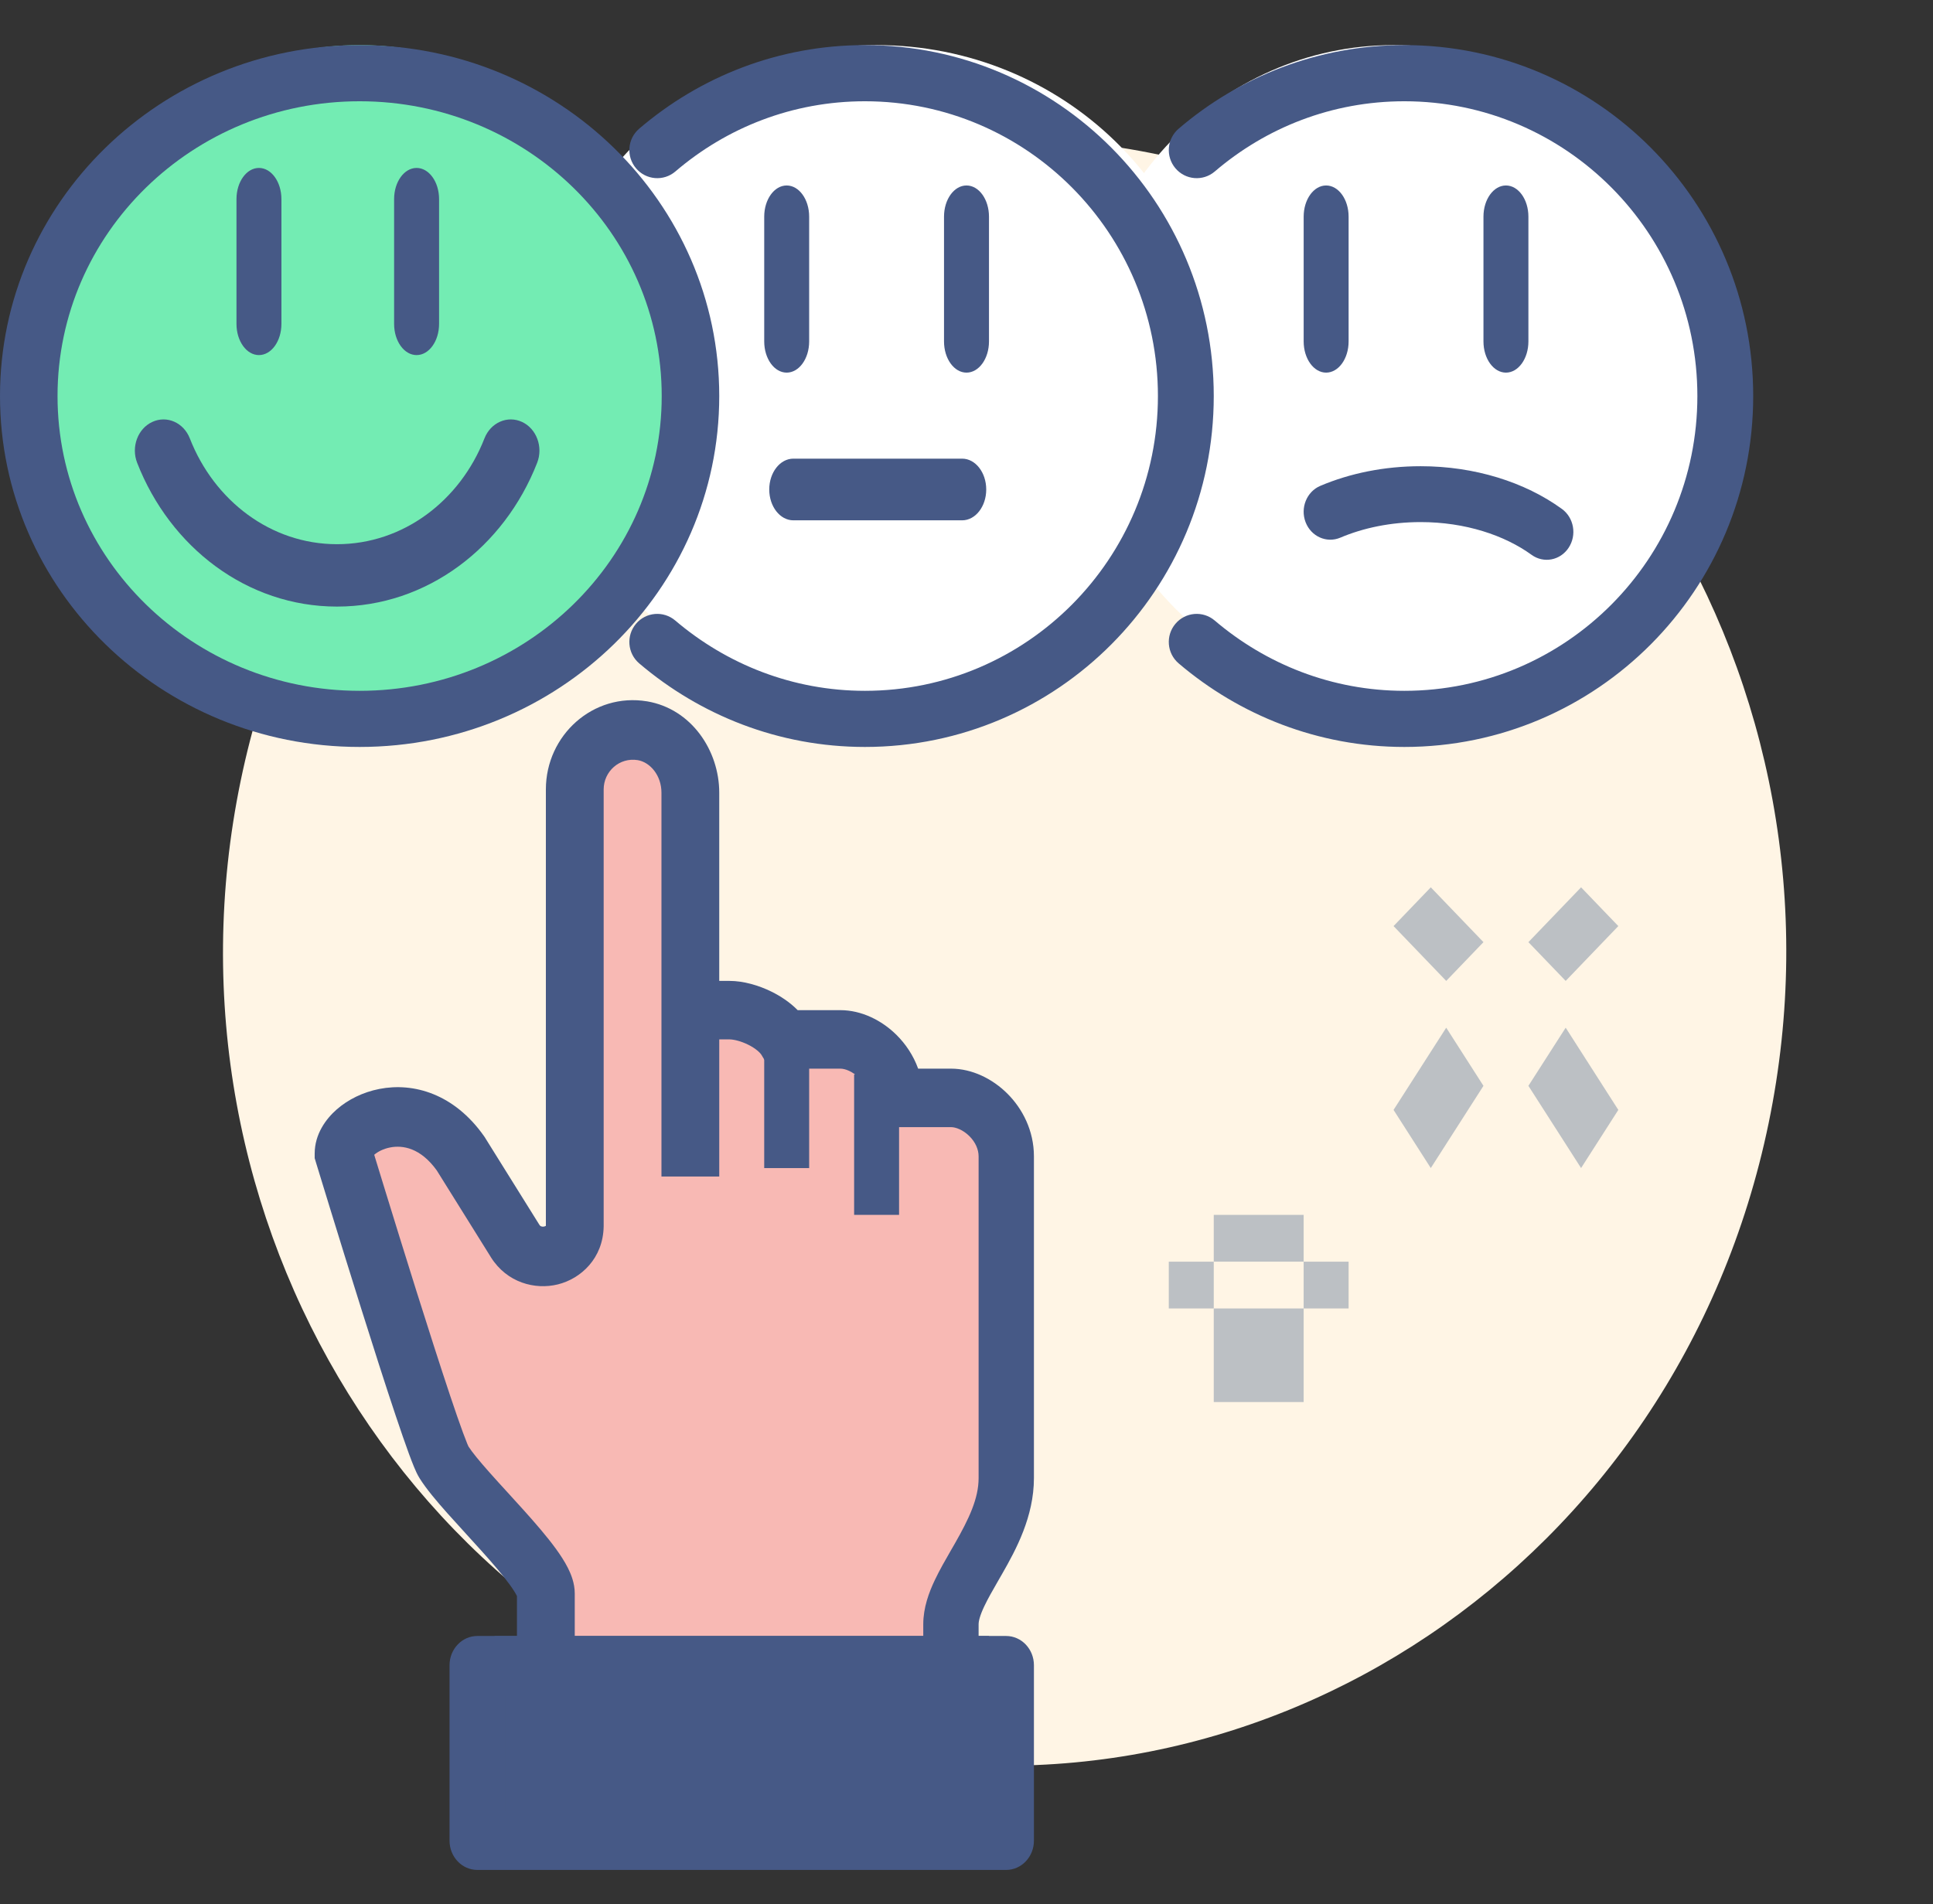<svg width="68" height="67" viewBox="0 0 68 67" fill="none" xmlns="http://www.w3.org/2000/svg">
<rect x="0" y="0" width="68" height="67" fill="#333333" stroke="none"/>
<path d="M62.218 39.519C65.412 24.066 55.967 8.843 41.123 5.519C26.28 2.195 11.658 12.027 8.465 27.481C5.272 42.934 14.716 58.157 29.56 61.481C44.404 64.805 59.026 54.972 62.218 39.519Z" fill="#FFF5E5"/>
<path d="M49.023 24.636C55.137 24.636 60.093 19.476 60.093 13.111C60.093 6.747 55.137 1.587 49.023 1.587C42.91 1.587 37.953 6.747 37.953 13.111C37.953 19.476 42.91 24.636 49.023 24.636Z" fill="white"/>
<path fill-rule="evenodd" clip-rule="evenodd" d="M46.447 17.095C47.493 16.652 48.7 16.404 49.977 16.404C51.876 16.404 53.643 16.962 54.944 17.906C55.37 18.215 55.477 18.827 55.182 19.273C54.888 19.72 54.304 19.831 53.878 19.522C52.929 18.834 51.546 18.37 49.977 18.37C48.928 18.37 47.96 18.574 47.15 18.918C46.669 19.121 46.123 18.878 45.929 18.375C45.735 17.871 45.967 17.298 46.447 17.095Z" fill="#465986"/>
<path fill-rule="evenodd" clip-rule="evenodd" d="M41.462 4.529C43.605 2.694 46.371 1.587 49.402 1.587C56.179 1.587 61.675 7.116 61.675 13.935C61.675 20.753 56.179 26.282 49.402 26.282C46.369 26.282 43.605 25.164 41.464 23.342C41.05 22.99 40.998 22.366 41.349 21.95C41.699 21.533 42.318 21.481 42.732 21.834C44.538 23.371 46.859 24.307 49.402 24.307C55.094 24.307 59.711 19.662 59.711 13.935C59.711 8.208 55.094 3.563 49.402 3.563C46.857 3.563 44.538 4.49 42.734 6.034C42.321 6.387 41.702 6.337 41.35 5.921C40.999 5.506 41.049 4.882 41.462 4.529Z" fill="#465986"/>
<path fill-rule="evenodd" clip-rule="evenodd" d="M46.651 6.526C47.088 6.526 47.442 7.017 47.442 7.623V12.014C47.442 12.62 47.088 13.111 46.651 13.111C46.215 13.111 45.861 12.62 45.861 12.014V7.623C45.861 7.017 46.215 6.526 46.651 6.526Z" fill="#465986"/>
<path fill-rule="evenodd" clip-rule="evenodd" d="M52.977 6.526C53.413 6.526 53.767 7.017 53.767 7.623V12.014C53.767 12.62 53.413 13.111 52.977 13.111C52.54 13.111 52.186 12.62 52.186 12.014V7.623C52.186 7.017 52.54 6.526 52.977 6.526Z" fill="#465986"/>
<path d="M30.837 24.636C37.388 24.636 42.698 19.476 42.698 13.111C42.698 6.747 37.388 1.587 30.837 1.587C24.287 1.587 18.977 6.747 18.977 13.111C18.977 19.476 24.287 24.636 30.837 24.636Z" fill="white"/>
<path fill-rule="evenodd" clip-rule="evenodd" d="M22.485 4.529C24.629 2.694 27.395 1.587 30.426 1.587C37.202 1.587 42.698 7.116 42.698 13.935C42.698 20.753 37.202 26.282 30.426 26.282C27.392 26.282 24.628 25.164 22.487 23.342C22.073 22.99 22.022 22.366 22.372 21.95C22.722 21.533 23.341 21.481 23.755 21.834C25.562 23.371 27.883 24.307 30.426 24.307C36.118 24.307 40.734 19.662 40.734 13.935C40.734 8.208 36.118 3.563 30.426 3.563C27.88 3.563 25.561 4.49 23.758 6.034C23.345 6.387 22.725 6.337 22.374 5.921C22.022 5.506 22.072 4.882 22.485 4.529Z" fill="#465986"/>
<path fill-rule="evenodd" clip-rule="evenodd" d="M27.061 17.223C27.061 16.624 27.441 16.138 27.909 16.138H33.846C34.314 16.138 34.694 16.624 34.694 17.223C34.694 17.823 34.314 18.308 33.846 18.308H27.909C27.441 18.308 27.061 17.823 27.061 17.223Z" fill="#465986"/>
<path fill-rule="evenodd" clip-rule="evenodd" d="M27.674 6.526C28.111 6.526 28.465 7.017 28.465 7.623V12.014C28.465 12.62 28.111 13.111 27.674 13.111C27.238 13.111 26.884 12.62 26.884 12.014V7.623C26.884 7.017 27.238 6.526 27.674 6.526Z" fill="#465986"/>
<path fill-rule="evenodd" clip-rule="evenodd" d="M34 6.526C34.437 6.526 34.791 7.017 34.791 7.623V12.014C34.791 12.62 34.437 13.111 34 13.111C33.563 13.111 33.209 12.62 33.209 12.014V7.623C33.209 7.017 33.563 6.526 34 6.526Z" fill="#465986"/>
<path d="M33.685 38.628H31.708C31.708 37.475 30.66 36.569 29.731 36.569H27.754C27.379 35.952 26.4 35.54 25.778 35.54H23.801V28.45C23.801 27.421 23.129 26.474 22.16 26.309C20.925 26.104 19.847 27.092 19.847 28.337V43.423C19.828 44.524 18.385 44.864 17.811 43.948L15.943 40.922C14.362 38.658 11.94 39.924 11.94 40.922C11.94 40.922 14.935 50.884 15.37 51.584C16.062 52.706 18.859 55.237 18.859 56.122V59.209H33.685V57.151C33.685 55.762 35.661 54.085 35.661 52.006V40.686C35.661 39.533 34.614 38.628 33.685 38.628Z" fill="#F8B9B4"/>
<path fill-rule="evenodd" clip-rule="evenodd" d="M25.667 36.572H23.721V34.514H25.667C26.149 34.514 26.685 34.667 27.144 34.894C27.447 35.044 27.779 35.257 28.061 35.543H29.56C30.306 35.543 31.022 35.901 31.543 36.42C31.859 36.734 32.131 37.135 32.299 37.601H33.453C34.198 37.601 34.915 37.959 35.436 38.478C35.965 39.004 36.372 39.777 36.372 40.688V52.007C36.372 53.365 35.739 54.529 35.259 55.369C35.203 55.467 35.15 55.559 35.099 55.647C34.91 55.976 34.753 56.249 34.627 56.515C34.467 56.852 34.426 57.045 34.426 57.152V59.21H32.479V57.152C32.479 56.564 32.681 56.026 32.887 55.593C33.053 55.243 33.265 54.875 33.459 54.538C33.505 54.459 33.55 54.381 33.593 54.306C34.086 53.441 34.426 52.727 34.426 52.007V40.688C34.426 40.447 34.317 40.19 34.102 39.976C33.878 39.754 33.622 39.659 33.453 39.659H30.533V38.63C30.533 38.389 30.424 38.132 30.209 37.918C29.986 37.696 29.729 37.601 29.56 37.601H27.078L26.791 37.123C26.744 37.044 26.594 36.894 26.319 36.758C26.051 36.625 25.798 36.572 25.667 36.572Z" fill="#465986"/>
<path fill-rule="evenodd" clip-rule="evenodd" d="M19.203 27.776C19.203 25.865 20.869 24.365 22.759 24.677L22.762 24.677C24.322 24.94 25.302 26.409 25.302 27.891V41.397H23.269V27.891C23.269 27.278 22.868 26.82 22.436 26.746C21.785 26.64 21.236 27.151 21.236 27.776V43.146L21.236 43.156C21.215 44.277 20.436 44.992 19.622 45.193C18.821 45.39 17.837 45.134 17.273 44.243L17.27 44.237L15.366 41.184C14.79 40.383 14.164 40.288 13.724 40.374C13.478 40.422 13.282 40.529 13.165 40.631L13.189 40.713C13.274 40.991 13.396 41.389 13.544 41.87C13.839 42.83 14.238 44.118 14.649 45.427C15.062 46.738 15.487 48.065 15.835 49.107C16.01 49.629 16.163 50.072 16.285 50.403C16.346 50.569 16.396 50.699 16.435 50.793C16.462 50.858 16.477 50.888 16.48 50.896C16.608 51.096 16.861 51.405 17.225 51.815C17.431 52.047 17.64 52.276 17.857 52.513C18.038 52.711 18.224 52.915 18.421 53.134C18.828 53.587 19.241 54.063 19.556 54.496C19.713 54.712 19.864 54.943 19.98 55.173C20.084 55.38 20.219 55.7 20.219 56.066V59.209H18.186V56.16C18.183 56.154 18.18 56.146 18.175 56.138C18.131 56.051 18.052 55.923 17.929 55.753C17.682 55.413 17.331 55.005 16.929 54.558C16.765 54.374 16.582 54.175 16.398 53.973C16.164 53.717 15.928 53.458 15.725 53.23C15.36 52.819 14.99 52.382 14.759 52.011C14.679 51.884 14.612 51.729 14.566 51.618C14.511 51.486 14.449 51.325 14.383 51.145C14.251 50.785 14.09 50.319 13.913 49.79C13.558 48.73 13.129 47.388 12.716 46.074C12.302 44.758 11.902 43.466 11.606 42.503C11.457 42.021 11.335 41.621 11.25 41.342L11.116 40.904C11.116 40.904 11.116 40.903 12.086 40.59L11.116 40.904L11.07 40.75V40.59C11.07 39.906 11.466 39.37 11.841 39.04C12.242 38.688 12.769 38.428 13.346 38.315C14.554 38.079 15.979 38.49 17.026 39.974L17.043 39.998L18.977 43.099C18.977 43.099 18.977 43.1 18.978 43.1C18.998 43.131 19.016 43.143 19.038 43.151C19.067 43.161 19.108 43.165 19.15 43.154C19.178 43.147 19.195 43.137 19.202 43.132C19.202 43.129 19.203 43.126 19.203 43.122V27.776ZM16.468 50.876C16.468 50.877 16.469 50.878 16.47 50.879L16.468 50.876Z" fill="#465986"/>
<path fill-rule="evenodd" clip-rule="evenodd" d="M26.884 41.1V36.161H28.465V41.1H26.884Z" fill="#465986"/>
<path fill-rule="evenodd" clip-rule="evenodd" d="M30.047 42.746V37.807H31.628V42.746H30.047Z" fill="#465986"/>
<path d="M34.791 57.563H17.395V64.148H34.791V57.563Z" fill="#465986"/>
<path fill-rule="evenodd" clip-rule="evenodd" d="M15.814 58.592C15.814 58.024 16.252 57.563 16.793 57.563H35.393C35.934 57.563 36.372 58.024 36.372 58.592V64.766C36.372 65.334 35.934 65.795 35.393 65.795H16.793C16.252 65.795 15.814 65.334 15.814 64.766V58.592ZM17.772 59.621V63.737H34.414V59.621H17.772Z" fill="#465986"/>
<path d="M12.651 24.636C18.765 24.636 23.721 19.476 23.721 13.111C23.721 6.747 18.765 1.587 12.651 1.587C6.537 1.587 1.581 6.747 1.581 13.111C1.581 19.476 6.537 24.636 12.651 24.636Z" fill="#73ECB3"/>
<path fill-rule="evenodd" clip-rule="evenodd" d="M12.651 3.563C6.782 3.563 2.024 8.206 2.024 13.935C2.024 19.663 6.782 24.307 12.651 24.307C18.52 24.307 23.278 19.663 23.278 13.935C23.278 8.206 18.52 3.563 12.651 3.563ZM0 13.935C0 7.115 5.664 1.587 12.651 1.587C19.638 1.587 25.302 7.115 25.302 13.935C25.302 20.754 19.638 26.282 12.651 26.282C5.664 26.282 0 20.754 0 13.935Z" fill="#465986"/>
<path fill-rule="evenodd" clip-rule="evenodd" d="M9.109 5.909C9.546 5.909 9.9 6.4 9.9 7.006V11.397C9.9 12.003 9.546 12.494 9.109 12.494C8.673 12.494 8.319 12.003 8.319 11.397V7.006C8.319 6.4 8.673 5.909 9.109 5.909Z" fill="#465986"/>
<path fill-rule="evenodd" clip-rule="evenodd" d="M14.655 5.909C15.092 5.909 15.446 6.4 15.446 7.006V11.397C15.446 12.003 15.092 12.494 14.655 12.494C14.218 12.494 13.864 12.003 13.864 11.397V7.006C13.864 6.4 14.218 5.909 14.655 5.909Z" fill="#465986"/>
<path fill-rule="evenodd" clip-rule="evenodd" d="M5.357 14.846C5.869 14.608 6.461 14.868 6.678 15.426C7.533 17.614 9.523 19.148 11.855 19.148C14.19 19.148 16.189 17.612 17.042 15.426C17.26 14.868 17.852 14.608 18.364 14.846C18.875 15.083 19.114 15.728 18.896 16.285C17.735 19.258 15.021 21.343 11.855 21.343C8.688 21.343 5.985 19.256 4.825 16.285C4.607 15.728 4.845 15.083 5.357 14.846Z" fill="#465986"/>
<path fill-rule="evenodd" clip-rule="evenodd" d="M42.698 44.392V42.746H45.86V44.392H42.698Z" fill="#BCC0C4"/>
<path fill-rule="evenodd" clip-rule="evenodd" d="M42.698 49.332V46.039H45.86V49.332H42.698Z" fill="#BCC0C4"/>
<path fill-rule="evenodd" clip-rule="evenodd" d="M47.442 46.039H45.86V44.393H47.442V46.039Z" fill="#BCC0C4"/>
<path fill-rule="evenodd" clip-rule="evenodd" d="M42.698 46.039H41.116V44.393H42.698V46.039Z" fill="#BCC0C4"/>
<path fill-rule="evenodd" clip-rule="evenodd" d="M56.93 32.585L55.078 34.514L53.767 33.15L55.62 31.221L56.93 32.585Z" fill="#BCC0C4"/>
<path fill-rule="evenodd" clip-rule="evenodd" d="M52.186 38.206L50.333 41.099L49.023 39.053L50.876 36.16L52.186 38.206Z" fill="#BCC0C4"/>
<path fill-rule="evenodd" clip-rule="evenodd" d="M50.333 31.221L52.186 33.15L50.876 34.514L49.023 32.585L50.333 31.221Z" fill="#BCC0C4"/>
<path fill-rule="evenodd" clip-rule="evenodd" d="M55.078 36.16L56.93 39.053L55.62 41.099L53.767 38.206L55.078 36.16Z" fill="#BCC0C4"/>
</svg>
